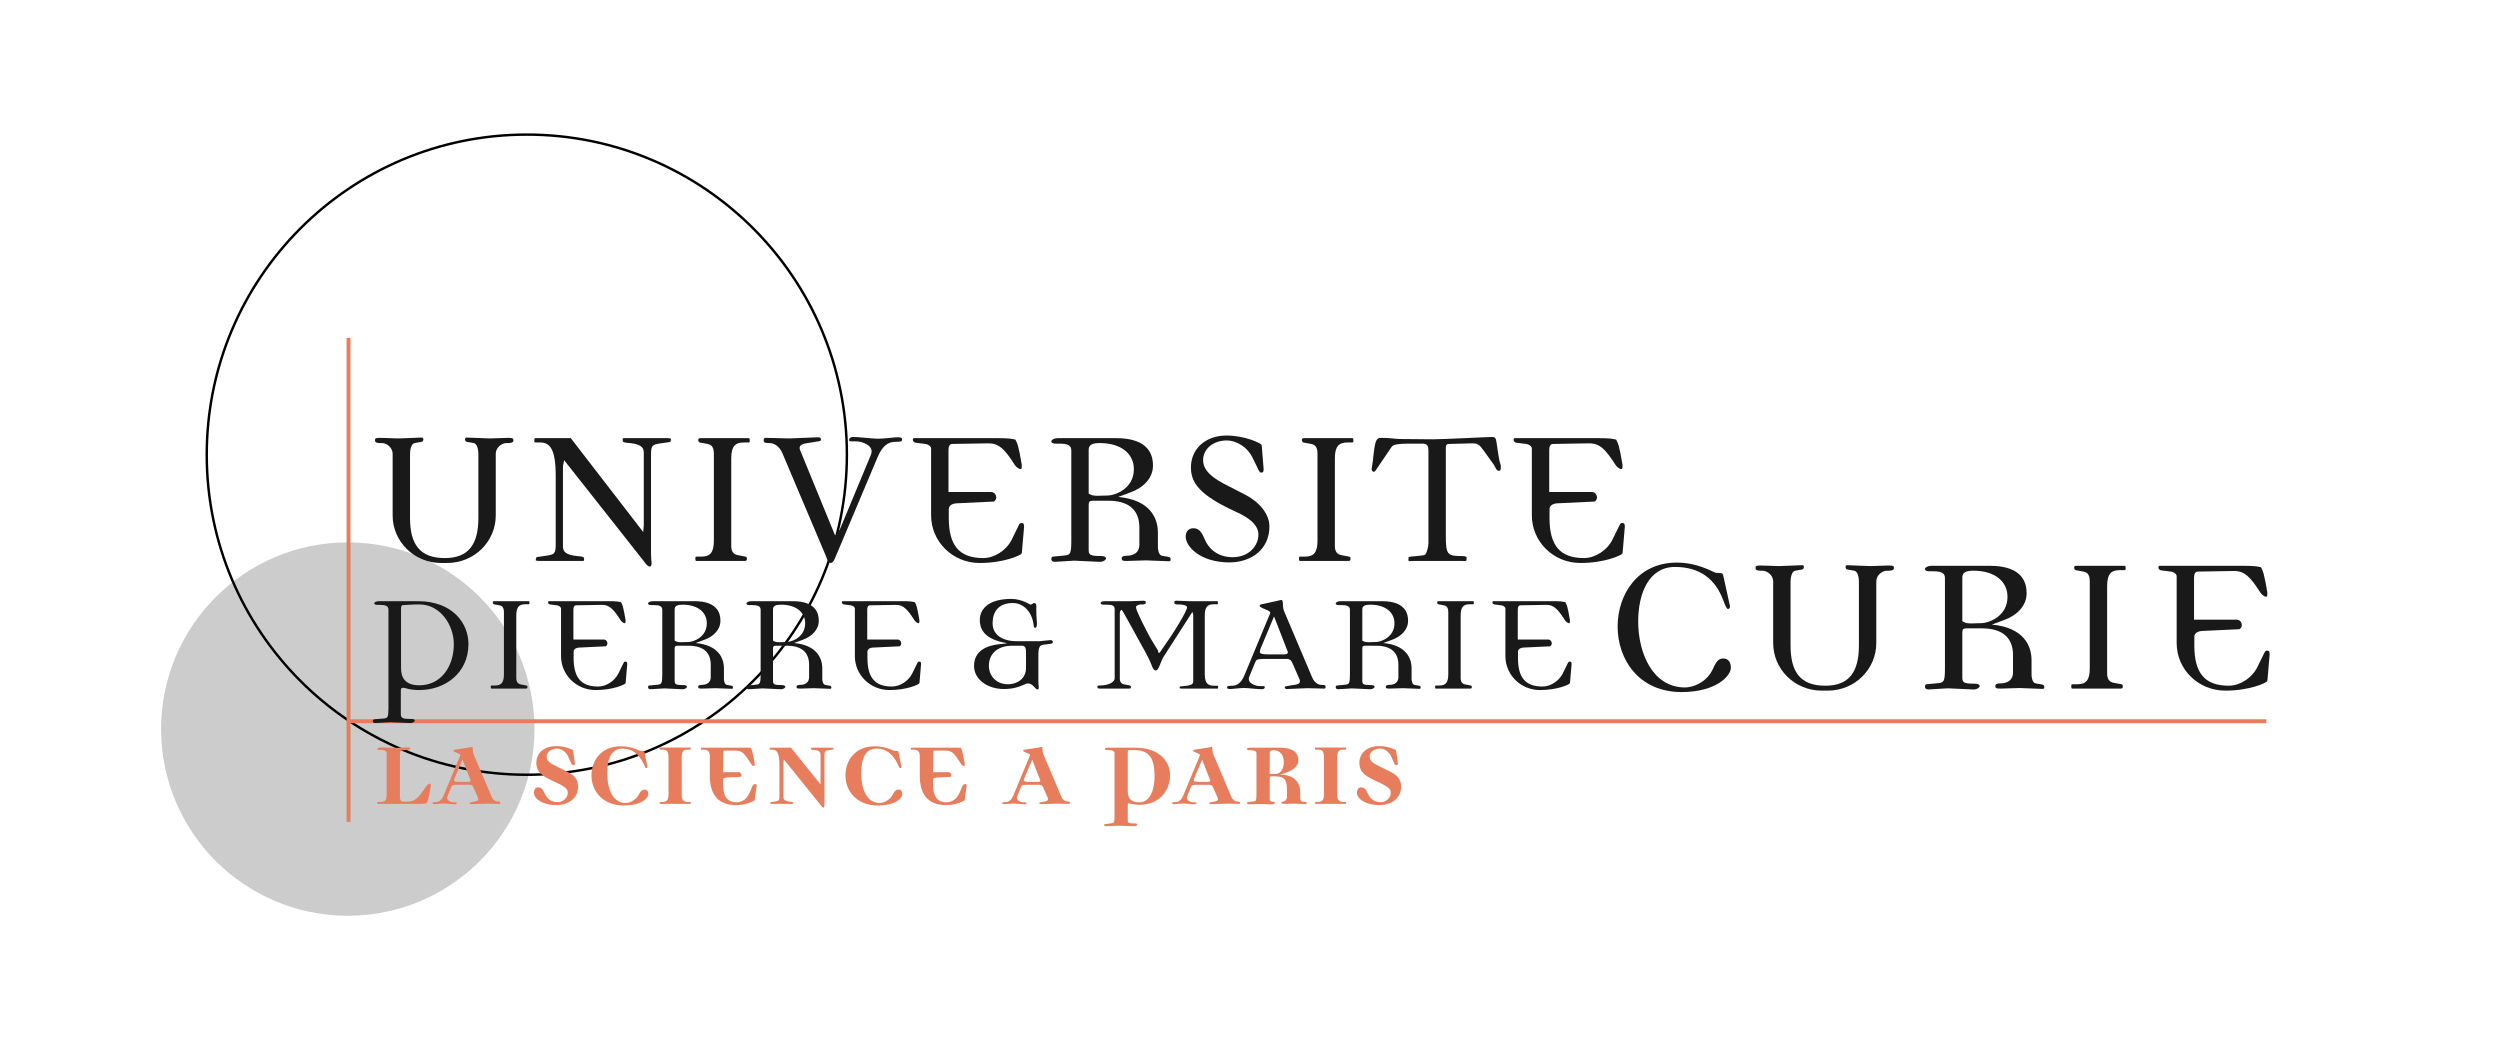 <?xml version="1.0" encoding="UTF-8"?>
<!-- Generated by Pixelmator Pro 3.6.17 -->
<svg width="534" height="225" viewBox="0 0 1982 894" xmlns="http://www.w3.org/2000/svg">
    <g id="Associer-copie">
        <path id="Trac" fill="#cccccc" stroke="none" d="M 383.72 618.762 C 383.72 706.271 312.785 777.201 225.279 777.201 C 137.773 777.201 66.838 706.271 66.838 618.762 C 66.838 531.259 137.773 460.324 225.279 460.324 C 312.785 460.324 383.72 531.259 383.72 618.762 Z"/>
        <path id="path1" fill="none" stroke="#000000" stroke-width="2.083" d="M 648.875 385.881 C 648.875 535.909 527.255 657.532 377.228 657.532 C 227.2 657.532 105.579 535.909 105.579 385.881 C 105.579 235.854 227.2 114.231 377.228 114.231 C 527.255 114.231 648.875 235.854 648.875 385.881 Z"/>
        <path id="path2" fill="none" stroke="#e77d5c" stroke-width="3.333" d="M 225.922 286.751 L 225.922 697.514"/>
        <path id="path3" fill="none" stroke="#e77d5c" stroke-width="3.333" d="M 226.866 612.13 L 1853.618 612.114"/>
        <path id="path4" fill="#1a1919" stroke="none" d="M 254.261 376.032 L 252.54 376.032 C 249.836 376.032 248.361 375.295 248.361 373.82 C 248.361 372.099 248.853 371.607 252.786 371.607 L 268.519 372.099 L 287.694 371.363 C 288.925 371.363 289.415 371.607 289.415 372.838 C 289.415 374.066 288.925 374.803 287.694 375.049 L 282.04 376.032 C 279.09 376.524 278.107 381.932 278.107 385.128 L 278.107 439.457 C 278.107 462.075 286.465 473.629 307.607 473.629 C 327.765 473.629 336.123 462.075 336.123 439.457 L 336.123 385.128 C 336.123 381.932 335.14 376.524 332.19 376.032 L 326.537 375.049 C 325.308 374.803 324.815 374.066 324.815 372.838 C 324.815 371.607 325.308 371.363 326.537 371.363 L 345.712 372.099 L 361.445 371.607 C 365.378 371.607 365.87 372.099 365.87 373.82 C 365.87 375.295 364.395 376.032 361.691 376.032 L 359.97 376.032 C 355.791 376.032 350.873 379.966 350.873 385.128 L 350.873 437.49 C 350.873 459.369 332.927 477.808 309.573 477.808 L 304.657 477.808 C 281.303 477.808 263.357 459.369 263.357 437.49 L 263.357 385.128 C 263.357 379.966 258.44 376.032 254.261 376.032 Z"/>
        <path id="path5" fill="#1a1919" stroke="none" d="M 499.11 374.803 C 499.11 375.049 498.371 375.295 497.634 375.295 L 489.277 376.524 C 484.113 377.507 482.638 377.999 482.638 385.62 L 482.638 468.219 C 482.638 474.612 483.13 476.823 483.13 478.056 C 483.13 482.479 480.18 480.758 478.705 479.037 L 408.889 390.536 L 407.905 395.699 L 407.905 463.794 C 407.905 469.941 413.314 471.416 422.165 472.154 C 425.115 472.4 425.851 472.891 425.851 474.612 C 425.851 475.841 425.605 476.087 424.622 476.087 L 388.485 476.087 C 385.779 476.087 384.55 475.841 384.797 475.104 L 385.289 473.137 C 385.289 472.891 386.025 472.644 386.764 472.644 L 395.122 471.416 C 400.283 470.433 401.758 469.941 401.758 462.319 L 401.758 403.811 C 401.758 381.195 396.843 375.541 388.729 375.541 L 384.55 375.541 C 383.814 375.541 383.568 375.049 383.568 373.82 C 383.568 372.838 383.814 371.853 384.06 371.853 L 414.543 371.853 L 476.002 451.504 L 476.492 446.094 L 476.492 384.145 C 476.492 377.999 471.084 376.524 462.234 375.788 C 459.284 375.541 458.547 375.049 458.547 373.328 C 458.547 372.099 458.794 371.853 459.776 371.853 L 495.913 371.853 C 498.617 371.853 499.846 372.099 499.602 372.838 L 499.11 374.803 Z"/>
        <path id="path6" fill="#1a1919" stroke="none" d="M 565.481 375.541 L 561.302 375.541 C 553.927 375.541 550.731 378.982 550.731 389.061 L 550.731 463.304 C 550.731 467.975 552.452 470.433 556.385 471.169 L 562.777 472.4 C 564.252 472.644 564.006 473.873 564.006 474.366 C 564.006 475.594 563.516 476.087 562.041 476.087 L 520.986 476.087 C 520.494 476.087 520.248 475.104 520.248 474.119 C 520.248 472.891 520.494 472.4 521.23 472.4 L 525.412 472.4 C 532.787 472.4 535.981 468.958 535.981 458.879 L 535.981 385.374 C 535.981 379.966 534.506 377.507 530.573 376.77 L 523.936 375.541 C 523.198 375.295 522.705 374.066 522.705 373.574 C 522.705 372.345 523.198 371.853 524.673 371.853 L 565.727 371.853 C 566.22 371.853 566.466 372.838 566.466 373.82 C 566.466 375.049 566.22 375.541 565.481 375.541 Z"/>
        <path id="path7" fill="#1a1919" stroke="none" d="M 688.888 375.049 C 684.463 375.295 679.301 377.753 675.12 387.586 L 638.737 473.873 C 638.247 474.858 637.263 477.808 634.805 477.808 C 632.838 477.808 632.347 475.104 630.872 471.416 L 594.243 384.882 C 591.783 378.982 587.358 376.032 583.179 376.032 C 579 376.032 578.264 375.541 578.264 373.574 C 578.264 372.099 578.754 371.607 580.229 371.607 L 600.143 372.099 L 624.233 371.116 C 626.201 371.116 626.938 371.853 626.938 373.082 C 626.938 374.313 626.201 374.313 623.251 374.803 L 614.155 376.278 C 608.993 377.016 608.008 379.474 609.237 382.178 L 638.984 454.7 L 642.916 449.29 L 669.22 386.111 C 672.663 377.999 661.601 374.557 656.438 374.557 L 652.259 374.557 C 651.276 374.557 650.784 374.313 650.784 373.328 C 650.784 371.853 651.766 371.116 653.734 370.87 C 656.438 370.624 671.188 372.345 675.12 372.345 C 680.53 372.345 689.134 371.116 691.592 371.116 C 694.05 371.116 695.771 371.363 695.771 372.838 C 695.771 375.295 693.313 374.803 688.888 375.049 Z"/>
        <path id="path8" fill="#1a1919" stroke="none" d="M 797.545 467.236 C 797.545 468.711 797.299 469.694 797.052 469.941 C 796.316 471.169 782.548 477.808 761.654 477.808 C 738.3 477.808 720.354 459.369 720.354 437.49 L 720.354 380.703 C 720.354 379.228 718.633 377.263 715.436 376.77 L 707.571 375.788 C 705.357 375.541 704.865 374.066 704.865 373.328 C 704.865 372.591 705.111 371.853 705.85 371.853 L 776.648 371.853 C 786.483 371.853 788.449 372.345 791.891 373.082 C 794.102 377.016 794.349 379.474 795.578 384.882 L 797.052 392.996 C 797.299 393.732 797.299 394.471 797.299 395.453 C 797.299 397.421 797.052 398.157 796.316 398.157 C 795.087 398.157 792.874 396.682 791.645 394.961 L 787.712 389.061 C 780.337 378.491 775.666 376.032 768.045 376.278 L 738.544 376.77 C 735.594 376.77 735.104 379.474 735.104 382.424 L 735.104 417.579 L 771.241 417.579 C 774.437 417.579 775.666 420.529 775.666 422.25 C 775.666 423.232 774.683 425.69 773.208 425.69 L 741.987 427.165 C 737.808 427.411 735.35 429.379 735.35 432.082 L 735.35 439.457 C 735.35 462.075 743.462 473.629 764.604 473.629 C 774.191 473.629 784.27 466.991 788.695 458.14 L 794.349 446.586 C 795.578 444.129 795.824 443.883 797.052 443.883 C 798.774 443.883 799.266 444.621 799.266 447.079 L 797.545 467.236 Z"/>
        <path id="path9" fill="#1a1919" stroke="none" d="M 892.434 398.157 C 892.434 414.874 876.455 420.282 870.801 420.529 L 861.213 420.775 C 857.28 420.775 855.312 419.79 854.084 418.807 L 854.084 381.686 C 854.084 377.507 857.28 376.032 863.426 376.032 C 882.601 376.032 892.434 385.866 892.434 398.157 Z M 923.654 474.858 C 923.654 473.629 923.161 472.891 921.932 472.644 L 916.28 471.661 C 913.33 471.169 912.838 465.761 912.838 464.533 L 912.838 451.994 C 912.838 439.457 905.953 424.215 879.159 421.757 L 889.73 417.824 C 900.546 413.89 908.659 405.778 908.659 395.207 C 908.659 387.095 905.953 371.853 877.438 371.853 L 828.272 371.853 C 824.337 371.853 822.372 373.574 822.372 374.557 C 822.372 375.788 823.601 376.524 826.058 376.524 L 829.008 376.524 C 835.891 376.524 839.334 377.753 839.334 382.178 L 839.334 459.125 C 839.334 469.941 838.351 470.923 833.926 471.416 L 823.847 472.4 C 822.862 472.4 822.372 473.383 822.372 474.366 C 822.372 475.841 823.355 476.823 825.322 476.823 L 841.791 475.841 L 862.934 476.823 C 866.867 477.069 868.834 474.858 868.834 473.873 C 868.834 472.891 867.359 471.908 864.901 471.908 C 855.066 471.908 854.084 470.923 854.084 466.5 L 854.084 428.64 C 854.084 425.69 854.82 424.954 858.016 424.954 L 870.555 424.954 C 889.975 424.954 897.103 434.54 897.103 447.569 L 897.103 462.565 C 897.103 467.729 893.661 471.661 886.288 471.661 C 883.584 471.661 882.109 472.4 882.109 473.873 C 882.109 475.594 882.601 476.087 886.534 476.087 L 902.759 475.594 L 921.932 476.333 C 923.161 476.333 923.654 476.087 923.654 474.858 Z"/>
        <path id="path10" fill="#1a1919" stroke="none" d="M 973.312 477.316 C 949.468 477.316 936.438 464.286 936.438 455.436 C 936.438 451.011 938.896 448.308 943.075 448.308 C 948.239 448.308 950.452 452.733 952.662 457.894 C 955.612 465.025 962.989 472.891 976.262 472.891 C 990.275 472.891 998.141 463.058 998.141 453.715 C 998.141 445.112 989.291 438.965 979.46 434.54 C 948.731 420.529 940.862 410.203 940.862 396.682 C 940.862 380.457 953.89 369.641 970.854 369.641 C 987.325 369.641 999.862 376.278 1000.599 377.263 C 1000.847 377.507 1001.091 378.491 1001.091 379.72 L 1002.568 398.157 C 1002.568 400.371 1002.076 401.107 1000.599 401.107 C 999.618 401.107 999.37 400.861 998.141 398.649 L 992.982 388.078 C 989.047 379.966 979.948 373.82 971.347 373.82 C 959.546 373.82 951.189 381.195 951.189 390.536 C 951.189 396.192 954.139 402.828 968.641 410.449 L 986.833 419.79 C 999.126 426.182 1007.483 436.261 1007.483 446.833 C 1007.483 465.761 992.733 477.316 973.312 477.316 Z"/>
        <path id="path11" fill="#1a1919" stroke="none" d="M 1077.788 375.541 L 1073.609 375.541 C 1066.236 375.541 1063.037 378.982 1063.037 389.061 L 1063.037 463.304 C 1063.037 467.975 1064.759 470.433 1068.693 471.169 L 1075.086 472.4 C 1076.559 472.644 1076.315 473.873 1076.315 474.366 C 1076.315 475.594 1075.823 476.087 1074.35 476.087 L 1033.293 476.087 C 1032.801 476.087 1032.557 475.104 1032.557 474.119 C 1032.557 472.891 1032.801 472.4 1033.537 472.4 L 1037.72 472.4 C 1045.093 472.4 1048.287 468.958 1048.287 458.879 L 1048.287 385.374 C 1048.287 379.966 1046.815 377.507 1042.88 376.77 L 1036.243 375.541 C 1035.507 375.295 1035.014 374.066 1035.014 373.574 C 1035.014 372.345 1035.507 371.853 1036.98 371.853 L 1078.036 371.853 C 1078.528 371.853 1078.772 372.838 1078.772 373.82 C 1078.772 375.049 1078.528 375.541 1077.788 375.541 Z"/>
        <path id="path12" fill="#1a1919" stroke="none" d="M 1202.177 399.632 C 1201.441 399.632 1200.456 398.896 1199.968 398.157 L 1197.999 394.471 L 1189.148 382.178 C 1185.462 377.016 1183.989 376.278 1179.318 376.278 L 1160.14 376.77 C 1158.175 376.77 1157.19 377.507 1157.19 379.72 L 1157.19 454.7 C 1157.19 470.679 1158.667 471.908 1170.22 471.908 C 1173.91 471.908 1174.891 472.4 1174.891 473.383 L 1174.647 475.594 C 1174.647 476.333 1172.677 476.087 1170.96 476.087 L 1129.411 476.087 C 1127.446 476.087 1125.481 476.579 1125.481 475.594 L 1125.481 473.629 C 1125.481 472.644 1126.461 472.4 1129.904 472.154 C 1134.575 471.661 1138.998 471.416 1139.738 470.679 C 1140.968 469.204 1142.44 464.286 1142.44 460.844 L 1142.44 383.161 C 1142.44 377.753 1141.211 376.524 1137.032 376.524 L 1125.233 376.524 C 1117.119 376.524 1112.452 377.263 1111.219 379.228 L 1097.209 399.878 C 1096.717 400.371 1096.469 400.371 1095.98 400.371 C 1094.995 400.371 1094.259 399.386 1094.259 398.157 C 1094.259 396.436 1094.995 394.716 1095.98 384.882 C 1097.209 373.82 1098.438 371.607 1102.125 371.607 C 1110.975 371.607 1113.925 372.591 1118.596 372.591 L 1145.882 372.838 C 1155.718 372.838 1192.098 370.87 1196.277 370.87 C 1198.983 370.87 1199.72 371.853 1200.212 375.295 L 1201.441 383.653 C 1202.177 388.324 1202.67 391.521 1203.406 393.486 C 1203.899 394.716 1203.899 395.699 1203.899 396.682 C 1203.899 398.649 1203.406 399.632 1202.177 399.632 Z"/>
        <path id="path13" fill="#1a1919" stroke="none" d="M 1307.394 467.236 C 1307.394 468.711 1307.15 469.694 1306.905 469.941 C 1306.165 471.169 1292.4 477.808 1271.505 477.808 C 1248.149 477.808 1230.205 459.369 1230.205 437.49 L 1230.205 380.703 C 1230.205 379.228 1228.484 377.263 1225.285 376.77 L 1217.42 375.788 C 1215.206 375.541 1214.718 374.066 1214.718 373.328 C 1214.718 372.591 1214.962 371.853 1215.699 371.853 L 1286.5 371.853 C 1296.334 371.853 1298.3 372.345 1301.742 373.082 C 1303.955 377.016 1304.2 379.474 1305.429 384.882 L 1306.905 392.996 C 1307.15 393.732 1307.15 394.471 1307.15 395.453 C 1307.15 397.421 1306.905 398.157 1306.165 398.157 C 1304.936 398.157 1302.723 396.682 1301.494 394.961 L 1297.563 389.061 C 1290.186 378.491 1285.515 376.032 1277.894 376.278 L 1248.397 376.77 C 1245.447 376.77 1244.955 379.474 1244.955 382.424 L 1244.955 417.579 L 1281.092 417.579 C 1284.286 417.579 1285.515 420.529 1285.515 422.25 C 1285.515 423.232 1284.534 425.69 1283.057 425.69 L 1251.836 427.165 C 1247.657 427.411 1245.199 429.379 1245.199 432.082 L 1245.199 439.457 C 1245.199 462.075 1253.312 473.629 1274.455 473.629 C 1284.042 473.629 1294.121 466.991 1298.544 458.14 L 1304.2 446.586 C 1305.429 444.129 1305.677 443.883 1306.905 443.883 C 1308.623 443.883 1309.115 444.621 1309.115 447.079 L 1307.394 467.236 Z"/>
        <path id="path14" fill="#1a1919" stroke="none" d="M 315.278 546.619 C 315.278 565.869 304.253 581.621 286.052 581.621 C 274.677 581.621 270.478 575.846 270.478 567.094 L 270.478 515.996 C 270.478 514.771 271.177 513.546 271.878 513.546 L 282.028 513.021 C 283.427 513.021 285.002 513.021 286.402 513.021 C 303.728 513.021 315.278 530.522 315.278 546.619 Z M 327.703 546.619 C 327.703 528.772 314.053 510.218 284.827 510.218 L 251.927 510.218 C 249.128 510.218 247.728 511.267 247.728 511.971 C 247.728 512.846 248.603 513.371 250.352 513.371 L 252.452 513.371 C 257.353 513.371 259.803 514.246 259.803 517.395 L 259.803 601.046 C 259.803 608.744 259.103 609.444 255.953 609.794 L 247.553 610.494 C 246.853 610.844 246.503 611.194 246.503 611.894 C 246.503 612.944 247.203 613.644 248.603 613.644 L 261.552 612.944 L 278.003 613.644 C 280.803 613.818 282.203 612.244 282.203 611.544 C 282.203 610.844 281.153 610.144 279.403 610.144 L 277.304 610.144 C 272.403 610.144 270.303 609.444 270.303 606.295 L 270.303 585.82 C 270.303 584.42 270.828 583.72 272.403 583.72 C 274.327 583.72 277.129 585.645 286.052 585.645 C 307.927 585.645 327.703 571.119 327.703 546.619 Z"/>
        <path id="path15" fill="#1a1919" stroke="none" d="M 378.801 512.846 L 375.827 512.846 C 370.575 512.846 368.301 515.296 368.301 522.469 L 368.301 575.322 C 368.301 578.646 369.526 580.396 372.327 580.921 L 376.876 581.796 C 377.926 581.971 377.751 582.845 377.751 583.195 C 377.751 584.07 377.401 584.42 376.351 584.42 L 347.126 584.42 C 346.776 584.42 346.601 583.72 346.601 583.02 C 346.601 582.146 346.776 581.796 347.301 581.796 L 350.277 581.796 C 355.526 581.796 357.801 579.346 357.801 572.168 L 357.801 519.845 C 357.801 515.996 356.751 514.246 353.952 513.721 L 349.227 512.846 C 348.703 512.671 348.352 511.796 348.352 511.446 C 348.352 510.567 348.703 510.218 349.753 510.218 L 378.976 510.218 C 379.326 510.218 379.501 510.917 379.501 511.621 C 379.501 512.496 379.326 512.846 378.801 512.846 Z"/>
        <path id="path16" fill="#1a1919" stroke="none" d="M 461.225 578.121 C 461.225 579.171 461.05 579.871 460.875 580.046 C 460.35 580.921 450.55 585.645 435.675 585.645 C 419.05 585.645 406.275 572.518 406.275 556.946 L 406.275 516.521 C 406.275 515.471 405.05 514.071 402.775 513.721 L 397.175 513.021 C 395.6 512.846 395.25 511.796 395.25 511.267 C 395.25 510.746 395.425 510.218 395.95 510.218 L 446.35 510.218 C 453.349 510.218 454.749 510.567 457.2 511.096 C 458.775 513.896 458.95 515.646 459.825 519.495 L 460.875 525.269 C 461.05 525.794 461.05 526.319 461.05 527.019 C 461.05 528.422 460.875 528.947 460.35 528.947 C 459.475 528.947 457.9 527.894 457.026 526.669 L 454.224 522.469 C 448.975 514.946 445.651 513.196 440.225 513.371 L 419.225 513.721 C 417.125 513.721 416.775 515.646 416.775 517.745 L 416.775 542.77 L 442.499 542.77 C 444.776 542.77 445.651 544.869 445.651 546.094 C 445.651 546.794 444.951 548.544 443.899 548.544 L 421.674 549.594 C 418.7 549.769 416.95 551.172 416.95 553.097 L 416.95 558.346 C 416.95 574.447 422.726 582.67 437.775 582.67 C 444.601 582.67 451.775 577.946 454.924 571.644 L 458.95 563.42 C 459.825 561.67 460 561.495 460.875 561.495 C 462.1 561.495 462.45 562.02 462.45 563.77 L 461.225 578.121 Z"/>
        <path id="path17" fill="#1a1919" stroke="none" d="M 529.997 528.947 C 529.997 540.845 518.622 544.694 514.598 544.869 L 507.773 545.044 C 504.973 545.044 503.573 544.344 502.698 543.644 L 502.698 517.22 C 502.698 514.246 504.973 513.196 509.347 513.196 C 522.999 513.196 529.997 520.195 529.997 528.947 Z M 552.222 583.545 C 552.222 582.67 551.872 582.146 550.997 581.971 L 546.973 581.271 C 544.874 580.921 544.524 577.071 544.524 576.196 L 544.524 567.269 C 544.524 558.346 539.622 547.494 520.547 545.744 L 528.073 542.945 C 535.773 540.145 541.547 534.371 541.547 526.844 C 541.547 521.07 539.622 510.218 519.322 510.218 L 484.323 510.218 C 481.523 510.218 480.123 511.446 480.123 512.146 C 480.123 513.021 480.998 513.546 482.748 513.546 L 484.848 513.546 C 489.749 513.546 492.198 514.421 492.198 517.57 L 492.198 572.343 C 492.198 580.046 491.498 580.746 488.349 581.096 L 481.173 581.796 C 480.473 581.796 480.123 582.495 480.123 583.195 C 480.123 584.245 480.823 584.945 482.223 584.945 L 493.948 584.245 L 508.997 584.945 C 511.799 585.12 513.198 583.545 513.198 582.845 C 513.198 582.146 512.148 581.446 510.399 581.446 C 503.398 581.446 502.698 580.746 502.698 577.596 L 502.698 550.643 C 502.698 548.544 503.223 548.019 505.498 548.019 L 514.423 548.019 C 528.247 548.019 533.324 554.846 533.324 564.12 L 533.324 574.797 C 533.324 578.471 530.872 581.271 525.623 581.271 C 523.698 581.271 522.649 581.796 522.649 582.845 C 522.649 584.07 522.999 584.42 525.798 584.42 L 537.348 584.07 L 550.997 584.595 C 551.872 584.595 552.222 584.42 552.222 583.545 Z"/>
        <path id="path18" fill="#1a1919" stroke="none" d="M 613.473 528.947 C 613.473 540.845 602.098 544.694 598.074 544.869 L 591.248 545.044 C 588.449 545.044 587.049 544.344 586.174 543.644 L 586.174 517.22 C 586.174 514.246 588.449 513.196 592.823 513.196 C 606.472 513.196 613.473 520.195 613.473 528.947 Z M 635.698 583.545 C 635.698 582.67 635.348 582.146 634.473 581.971 L 630.447 581.271 C 628.347 580.921 627.997 577.071 627.997 576.196 L 627.997 567.269 C 627.997 558.346 623.098 547.494 604.023 545.744 L 611.548 542.945 C 619.247 540.145 625.023 534.371 625.023 526.844 C 625.023 521.07 623.098 510.218 602.798 510.218 L 567.798 510.218 C 564.999 510.218 563.597 511.446 563.597 512.146 C 563.597 513.021 564.474 513.546 566.224 513.546 L 568.323 513.546 C 573.222 513.546 575.674 514.421 575.674 517.57 L 575.674 572.343 C 575.674 580.046 574.972 580.746 571.823 581.096 L 564.649 581.796 C 563.949 581.796 563.597 582.495 563.597 583.195 C 563.597 584.245 564.299 584.945 565.699 584.945 L 577.424 584.245 L 592.473 584.945 C 595.273 585.12 596.672 583.545 596.672 582.845 C 596.672 582.146 595.622 581.446 593.872 581.446 C 586.874 581.446 586.174 580.746 586.174 577.596 L 586.174 550.643 C 586.174 548.544 586.699 548.019 588.973 548.019 L 597.899 548.019 C 611.723 548.019 616.797 554.846 616.797 564.12 L 616.797 574.797 C 616.797 578.471 614.348 581.271 609.099 581.271 C 607.172 581.271 606.122 581.796 606.122 582.845 C 606.122 584.07 606.472 584.42 609.274 584.42 L 620.824 584.07 L 634.473 584.595 C 635.348 584.595 635.698 584.42 635.698 583.545 Z"/>
        <path id="path19" fill="#1a1919" stroke="none" d="M 710.598 578.121 C 710.598 579.171 710.423 579.871 710.248 580.046 C 709.723 580.921 699.923 585.645 685.047 585.645 C 668.423 585.645 655.648 572.518 655.648 556.946 L 655.648 516.521 C 655.648 515.471 654.423 514.071 652.149 513.721 L 646.548 513.021 C 644.973 512.846 644.623 511.796 644.623 511.267 C 644.623 510.746 644.798 510.218 645.323 510.218 L 695.722 510.218 C 702.723 510.218 704.122 510.567 706.572 511.096 C 708.149 513.896 708.324 515.646 709.198 519.495 L 710.248 525.269 C 710.423 525.794 710.423 526.319 710.423 527.019 C 710.423 528.422 710.248 528.947 709.723 528.947 C 708.849 528.947 707.272 527.894 706.397 526.669 L 703.598 522.469 C 698.348 514.946 695.022 513.196 689.598 513.371 L 668.598 513.721 C 666.498 513.721 666.148 515.646 666.148 517.745 L 666.148 542.77 L 691.872 542.77 C 694.147 542.77 695.022 544.869 695.022 546.094 C 695.022 546.794 694.322 548.544 693.272 548.544 L 671.047 549.594 C 668.073 549.769 666.323 551.172 666.323 553.097 L 666.323 558.346 C 666.323 574.447 672.097 582.67 687.148 582.67 C 693.972 582.67 701.148 577.946 704.297 571.644 L 708.324 563.42 C 709.198 561.67 709.373 561.495 710.248 561.495 C 711.473 561.495 711.823 562.02 711.823 563.77 L 710.598 578.121 Z"/>
        <path id="path20" fill="#1a1919" stroke="none" d="M 800.894 566.919 C 800.894 576.021 793.368 580.746 785.667 580.746 C 775.167 580.746 769.393 573.043 769.393 565.169 C 769.393 553.097 779.019 548.019 788.819 548.019 L 797.567 548.019 C 800.544 548.019 800.894 550.997 800.894 553.097 L 800.894 566.919 Z M 823.643 544.869 C 823.643 543.819 822.944 543.119 821.369 543.294 L 812.443 544.169 L 791.968 544.169 C 784.617 544.169 772.543 541.02 772.543 528.947 C 772.543 520.195 776.744 511.796 789.694 511.796 C 799.144 511.796 806.318 519.845 807.368 530.697 C 807.542 532.096 807.718 532.796 808.592 532.796 C 809.819 532.796 810.169 531.572 810.169 528.772 C 810.169 527.194 809.644 524.394 809.644 517.92 L 809.644 514.071 C 809.644 512.496 808.942 511.796 807.718 511.796 C 807.193 511.796 805.443 513.196 804.918 513.196 C 804.218 513.196 797.567 508.297 788.294 508.297 C 770.093 508.297 761.693 516.171 761.693 526.144 C 761.693 534.896 766.594 542.77 784.267 545.744 L 784.267 546.094 L 777.619 546.794 C 768.868 547.844 756.794 551.522 756.794 565.169 C 756.794 576.721 768.344 584.77 781.993 584.77 C 784.617 584.77 790.568 584.77 797.917 581.621 C 801.069 580.221 801.419 580.046 802.643 580.046 C 804.218 580.046 805.793 580.746 807.368 582.495 C 809.467 584.77 809.819 585.12 810.694 585.12 C 811.394 585.12 811.744 584.595 811.744 583.545 C 811.744 582.146 811.394 581.796 811.394 577.596 L 811.394 555.896 C 811.394 549.244 812.618 547.494 815.768 547.144 L 821.369 546.444 C 822.594 546.269 823.643 546.269 823.643 544.869 Z"/>
        <path id="path21" fill="#1a1919" stroke="none" d="M 963.465 584.42 L 933.016 584.42 C 931.613 584.42 931.263 584.07 931.263 583.72 C 931.263 582.845 931.438 582.67 932.312 582.495 C 938.265 581.971 942.815 581.796 942.815 578.471 L 942.815 521.769 L 942.115 519.32 L 917.615 557.471 C 915.341 560.97 913.591 569.019 911.141 569.019 C 909.562 569.019 908.513 567.269 907.813 565.344 C 904.839 557.296 899.59 548.894 895.915 542.07 L 889.964 531.222 C 883.14 518.795 882.441 517.57 881.914 517.57 C 881.214 517.57 880.514 519.32 880.514 520.72 L 880.514 576.021 C 880.514 578.646 881.739 580.396 884.54 580.921 L 888.39 581.621 C 890.139 581.971 889.964 582.845 889.964 583.195 C 889.964 584.07 889.614 584.42 888.565 584.42 L 863.54 584.42 C 861.79 584.42 861.44 583.72 861.44 583.02 C 861.44 582.146 862.14 581.796 863.015 581.796 C 871.94 581.796 876.14 578.471 876.14 575.671 L 876.14 517.045 C 876.14 513.896 874.04 513.196 869.139 513.196 L 867.04 513.196 C 865.29 513.196 864.24 512.671 864.24 511.971 C 864.24 510.746 865.64 510.218 868.439 510.218 L 890.139 510.218 L 899.415 509.868 C 902.214 509.697 902.564 510.218 902.564 511.446 C 902.564 512.496 901.514 513.021 899.59 513.021 L 898.365 513.021 C 896.965 513.021 895.565 513.546 894.34 514.596 L 894.34 515.996 C 894.34 518.095 903.964 537.696 908.688 545.219 L 912.716 551.697 C 913.416 552.922 913.066 555.721 914.816 553.272 L 923.914 539.97 C 925.314 538.046 937.565 518.795 937.565 515.471 C 937.565 513.721 933.891 513.021 930.913 513.021 L 929.688 513.021 C 927.763 513.021 926.714 512.496 926.714 511.446 C 926.714 510.218 927.063 509.697 929.863 509.868 L 939.14 510.218 L 963.29 510.218 C 963.64 510.218 963.815 510.917 963.815 511.621 C 963.815 512.496 963.64 512.846 963.115 512.846 L 960.14 512.846 C 954.891 512.846 952.613 515.296 952.613 522.469 L 952.613 572.168 C 952.613 579.521 955.066 581.971 960.315 581.971 L 963.115 581.971 C 963.815 581.971 963.99 582.495 963.99 583.195 C 963.99 583.895 963.815 584.42 963.465 584.42 Z"/>
        <path id="path22" fill="#1a1919" stroke="none" d="M 1000.562 549.069 L 1011.414 523.169 L 1022.962 552.922 C 1023.137 553.272 1023.137 553.622 1023.137 553.796 C 1023.137 554.846 1021.912 555.371 1019.637 555.371 L 1005.99 555.371 C 1001.437 555.371 999.337 554.671 999.337 553.447 C 999.337 551.872 1000.212 549.769 1000.562 549.069 Z M 1002.487 582.321 L 999.512 582.321 C 995.838 582.321 988.139 579.871 990.414 574.272 L 994.613 563.945 C 996.013 560.62 996.188 560.62 996.713 560.096 C 997.238 559.571 999.862 559.221 1002.312 559.221 L 1021.562 559.221 C 1025.412 559.221 1025.936 560.271 1027.861 564.645 L 1032.939 576.371 C 1033.989 578.821 1033.289 580.571 1029.615 581.096 L 1023.137 582.146 C 1021.037 582.495 1020.512 582.495 1020.512 583.37 C 1020.512 584.245 1021.037 584.77 1022.437 584.77 L 1039.588 584.07 L 1053.764 584.42 C 1054.814 584.42 1055.164 584.07 1055.164 583.02 C 1055.164 581.621 1054.639 581.271 1051.665 581.271 C 1048.686 581.271 1045.537 579.171 1043.787 574.972 L 1019.812 518.445 C 1019.113 516.87 1018.938 514.071 1018.938 513.021 C 1018.938 510.567 1018.588 509.168 1017.713 509.168 C 1016.838 509.168 1015.438 509.697 1014.563 509.868 L 1000.037 513.021 C 999.512 513.196 999.162 513.721 999.162 514.071 C 999.162 514.946 1000.562 515.646 1002.137 516.346 L 1006.165 518.095 C 1008.44 519.145 1008.265 520.02 1008.09 520.545 L 986.215 573.222 C 983.415 580.046 979.562 581.796 976.412 581.971 C 973.263 582.146 971.513 581.796 971.513 583.545 C 971.513 584.595 972.738 584.77 974.488 584.77 C 976.237 584.77 982.361 583.895 986.215 583.895 C 989.014 583.895 999.512 585.12 1001.437 584.945 C 1002.837 584.77 1003.537 584.245 1003.537 583.195 C 1003.537 582.495 1003.187 582.321 1002.487 582.321 Z"/>
        <path id="path23" fill="#1a1919" stroke="none" d="M 1113.611 528.947 C 1113.611 540.845 1102.235 544.694 1098.21 544.869 L 1091.386 545.044 C 1088.587 545.044 1087.187 544.344 1086.312 543.644 L 1086.312 517.22 C 1086.312 514.246 1088.587 513.196 1092.961 513.196 C 1106.613 513.196 1113.611 520.195 1113.611 528.947 Z M 1135.836 583.545 C 1135.836 582.67 1135.486 582.146 1134.612 581.971 L 1130.587 581.271 C 1128.488 580.921 1128.138 577.071 1128.138 576.196 L 1128.138 567.269 C 1128.138 558.346 1123.235 547.494 1104.163 545.744 L 1111.687 542.945 C 1119.385 540.145 1125.163 534.371 1125.163 526.844 C 1125.163 521.07 1123.235 510.218 1102.938 510.218 L 1067.937 510.218 C 1065.137 510.218 1063.737 511.446 1063.737 512.146 C 1063.737 513.021 1064.613 513.546 1066.362 513.546 L 1068.462 513.546 C 1073.361 513.546 1075.81 514.421 1075.81 517.57 L 1075.81 572.343 C 1075.81 580.046 1075.11 580.746 1071.961 581.096 L 1064.787 581.796 C 1064.088 581.796 1063.737 582.495 1063.737 583.195 C 1063.737 584.245 1064.438 584.945 1065.837 584.945 L 1077.56 584.245 L 1092.611 584.945 C 1095.411 585.12 1096.81 583.545 1096.81 582.845 C 1096.81 582.146 1095.76 581.446 1094.011 581.446 C 1087.012 581.446 1086.312 580.746 1086.312 577.596 L 1086.312 550.643 C 1086.312 548.544 1086.837 548.019 1089.112 548.019 L 1098.035 548.019 C 1111.862 548.019 1116.936 554.846 1116.936 564.12 L 1116.936 574.797 C 1116.936 578.471 1114.486 581.271 1109.237 581.271 C 1107.312 581.271 1106.263 581.796 1106.263 582.845 C 1106.263 584.07 1106.613 584.42 1109.412 584.42 L 1120.96 584.07 L 1134.612 584.595 C 1135.486 584.595 1135.836 584.42 1135.836 583.545 Z"/>
        <path id="path24" fill="#1a1919" stroke="none" d="M 1180.286 512.846 L 1177.312 512.846 C 1172.062 512.846 1169.788 515.296 1169.788 522.469 L 1169.788 575.322 C 1169.788 578.646 1171.013 580.396 1173.812 580.921 L 1178.362 581.796 C 1179.411 581.971 1179.236 582.845 1179.236 583.195 C 1179.236 584.07 1178.886 584.42 1177.837 584.42 L 1148.613 584.42 C 1148.263 584.42 1148.088 583.72 1148.088 583.02 C 1148.088 582.146 1148.263 581.796 1148.788 581.796 L 1151.762 581.796 C 1157.011 581.796 1159.286 579.346 1159.286 572.168 L 1159.286 519.845 C 1159.286 515.996 1158.236 514.246 1155.437 513.721 L 1150.713 512.846 C 1150.188 512.671 1149.838 511.796 1149.838 511.446 C 1149.838 510.567 1150.188 510.218 1151.237 510.218 L 1180.461 510.218 C 1180.811 510.218 1180.986 510.917 1180.986 511.621 C 1180.986 512.496 1180.811 512.846 1180.286 512.846 Z"/>
        <path id="path25" fill="#1a1919" stroke="none" d="M 1262.708 578.121 C 1262.708 579.171 1262.533 579.871 1262.358 580.046 C 1261.833 580.921 1252.035 585.645 1237.159 585.645 C 1220.537 585.645 1207.76 572.518 1207.76 556.946 L 1207.76 516.521 C 1207.76 515.471 1206.535 514.071 1204.261 513.721 L 1198.662 513.021 C 1197.087 512.846 1196.733 511.796 1196.733 511.267 C 1196.733 510.746 1196.912 510.218 1197.437 510.218 L 1247.836 510.218 C 1254.835 510.218 1256.234 510.567 1258.684 511.096 C 1260.258 513.896 1260.433 515.646 1261.308 519.495 L 1262.358 525.269 C 1262.533 525.794 1262.533 526.319 1262.533 527.019 C 1262.533 528.422 1262.358 528.947 1261.833 528.947 C 1260.958 528.947 1259.384 527.894 1258.509 526.669 L 1255.709 522.469 C 1250.46 514.946 1247.136 513.196 1241.712 513.371 L 1220.712 513.721 C 1218.608 513.721 1218.258 515.646 1218.258 517.745 L 1218.258 542.77 L 1243.987 542.77 C 1246.261 542.77 1247.136 544.869 1247.136 546.094 C 1247.136 546.794 1246.436 548.544 1245.386 548.544 L 1223.161 549.594 C 1220.187 549.769 1218.433 551.172 1218.433 553.097 L 1218.433 558.346 C 1218.433 574.447 1224.211 582.67 1239.258 582.67 C 1246.086 582.67 1253.26 577.946 1256.409 571.644 L 1260.433 563.42 C 1261.308 561.67 1261.483 561.495 1262.358 561.495 C 1263.583 561.495 1263.937 562.02 1263.937 563.77 L 1262.708 578.121 Z"/>
        <path id="path26" fill="#1a1919" stroke="none" d="M 1357.337 587.37 C 1320.707 587.37 1303.007 559.347 1303.007 531.812 C 1303.007 504.525 1319.971 477.482 1353.158 477.482 C 1360.043 477.482 1370.614 478.463 1384.872 485.596 C 1385.857 486.088 1387.085 486.332 1389.295 486.332 C 1392.493 486.332 1392.249 486.825 1393.229 491.004 L 1397.901 512.39 C 1398.149 513.131 1398.393 513.864 1398.393 514.604 C 1398.393 516.077 1397.657 516.817 1396.672 516.817 C 1395.688 516.817 1394.707 515.092 1392.737 509.689 C 1385.857 491.004 1372.335 481.173 1351.685 481.173 C 1329.558 481.173 1320.464 503.54 1320.464 527.385 C 1320.464 554.427 1332.756 583.191 1359.799 583.435 C 1369.137 583.435 1379.464 577.535 1383.887 567.704 C 1386.837 561.064 1388.807 558.854 1392.737 558.854 C 1396.916 558.854 1399.13 562.049 1399.13 566.72 C 1399.13 573.605 1386.593 587.37 1357.337 587.37 Z"/>
        <path id="path27" fill="#1a1919" stroke="none" d="M 1425.924 484.363 L 1424.203 484.363 C 1421.501 484.363 1420.024 483.631 1420.024 482.154 C 1420.024 480.432 1420.516 479.94 1424.451 479.94 L 1440.182 480.432 L 1459.359 479.696 C 1460.588 479.696 1461.08 479.94 1461.08 481.173 C 1461.08 482.402 1460.588 483.134 1459.359 483.382 L 1453.703 484.363 C 1450.753 484.859 1449.772 490.263 1449.772 493.461 L 1449.772 547.791 C 1449.772 570.406 1458.13 581.962 1479.269 581.962 C 1499.431 581.962 1507.789 570.406 1507.789 547.791 L 1507.789 493.461 C 1507.789 490.263 1506.804 484.859 1503.854 484.363 L 1498.198 483.382 C 1496.969 483.134 1496.481 482.402 1496.481 481.173 C 1496.481 479.94 1496.969 479.696 1498.198 479.696 L 1517.375 480.432 L 1533.11 479.94 C 1537.041 479.94 1537.533 480.432 1537.533 482.154 C 1537.533 483.631 1536.06 484.363 1533.354 484.363 L 1531.633 484.363 C 1527.454 484.363 1522.539 488.302 1522.539 493.461 L 1522.539 545.826 C 1522.539 567.704 1504.59 586.141 1481.238 586.141 L 1476.319 586.141 C 1452.967 586.141 1435.022 567.704 1435.022 545.826 L 1435.022 493.461 C 1435.022 488.302 1430.103 484.363 1425.924 484.363 Z"/>
        <path id="path28" fill="#1a1919" stroke="none" d="M 1633.9 506.49 C 1633.9 523.206 1617.92 528.618 1612.265 528.862 L 1602.678 529.106 C 1598.743 529.106 1596.778 528.125 1595.549 527.141 L 1595.549 490.019 C 1595.549 485.84 1598.743 484.363 1604.891 484.363 C 1624.065 484.363 1633.9 494.202 1633.9 506.49 Z M 1665.117 583.191 C 1665.117 581.962 1664.629 581.226 1663.4 580.978 L 1657.744 579.993 C 1654.794 579.505 1654.301 574.097 1654.301 572.864 L 1654.301 560.327 C 1654.301 547.791 1647.417 532.548 1620.622 530.091 L 1631.193 526.156 C 1642.009 522.221 1650.122 514.111 1650.122 503.54 C 1650.122 495.431 1647.417 480.188 1618.901 480.188 L 1569.735 480.188 C 1565.8 480.188 1563.835 481.905 1563.835 482.89 C 1563.835 484.119 1565.064 484.859 1567.522 484.859 L 1570.472 484.859 C 1577.357 484.859 1580.799 486.088 1580.799 490.511 L 1580.799 567.456 C 1580.799 578.276 1579.814 579.256 1575.391 579.749 L 1565.312 580.734 C 1564.328 580.734 1563.835 581.714 1563.835 582.699 C 1563.835 584.176 1564.82 585.156 1566.785 585.156 L 1583.257 584.176 L 1604.399 585.156 C 1608.33 585.405 1610.299 583.191 1610.299 582.206 C 1610.299 581.226 1608.822 580.241 1606.365 580.241 C 1596.53 580.241 1595.549 579.256 1595.549 574.834 L 1595.549 536.975 C 1595.549 534.025 1596.285 533.285 1599.479 533.285 L 1612.02 533.285 C 1631.438 533.285 1638.571 542.876 1638.571 555.904 L 1638.571 570.898 C 1638.571 576.062 1635.128 579.993 1627.751 579.993 C 1625.049 579.993 1623.572 580.734 1623.572 582.206 C 1623.572 583.928 1624.065 584.42 1627.999 584.42 L 1644.223 583.928 L 1663.4 584.664 C 1664.629 584.664 1665.117 584.42 1665.117 583.191 Z"/>
        <path id="path29" fill="#1a1919" stroke="none" d="M 1733.216 483.875 L 1729.037 483.875 C 1721.66 483.875 1718.466 487.317 1718.466 497.392 L 1718.466 571.635 C 1718.466 576.307 1720.187 578.764 1724.118 579.505 L 1730.51 580.734 C 1731.987 580.978 1731.739 582.206 1731.739 582.699 C 1731.739 583.928 1731.246 584.42 1729.773 584.42 L 1688.717 584.42 C 1688.229 584.42 1687.981 583.435 1687.981 582.455 C 1687.981 581.226 1688.229 580.734 1688.965 580.734 L 1693.144 580.734 C 1700.517 580.734 1703.715 577.291 1703.715 567.212 L 1703.715 493.706 C 1703.715 488.302 1702.238 485.84 1698.308 485.104 L 1691.667 483.875 C 1690.931 483.631 1690.438 482.402 1690.438 481.905 C 1690.438 480.676 1690.931 480.188 1692.408 480.188 L 1733.46 480.188 C 1733.952 480.188 1734.197 481.173 1734.197 482.154 C 1734.197 483.382 1733.952 483.875 1733.216 483.875 Z"/>
        <path id="path30" fill="#1a1919" stroke="none" d="M 1854.656 575.57 C 1854.656 577.047 1854.407 578.028 1854.163 578.276 C 1853.427 579.505 1839.657 586.141 1818.763 586.141 C 1795.407 586.141 1777.462 567.704 1777.462 545.826 L 1777.462 489.034 C 1777.462 487.561 1775.741 485.596 1772.547 485.104 L 1764.677 484.119 C 1762.468 483.875 1761.975 482.402 1761.975 481.661 C 1761.975 480.925 1762.22 480.188 1762.96 480.188 L 1833.757 480.188 C 1843.592 480.188 1845.557 480.676 1849 481.417 C 1851.213 485.348 1851.457 487.806 1852.686 493.217 L 1854.163 501.331 C 1854.407 502.063 1854.407 502.804 1854.407 503.789 C 1854.407 505.754 1854.163 506.49 1853.427 506.49 C 1852.198 506.49 1849.984 505.017 1848.755 503.292 L 1844.821 497.392 C 1837.448 486.825 1832.776 484.363 1825.155 484.611 L 1795.655 485.104 C 1792.705 485.104 1792.213 487.806 1792.213 490.759 L 1792.213 525.912 L 1828.349 525.912 C 1831.548 525.912 1832.776 528.862 1832.776 530.583 C 1832.776 531.568 1831.792 534.025 1830.319 534.025 L 1799.097 535.498 C 1794.918 535.746 1792.457 537.712 1792.457 540.418 L 1792.457 547.791 C 1792.457 570.406 1800.57 581.962 1821.713 581.962 C 1831.299 581.962 1841.378 575.326 1845.805 566.476 L 1851.457 554.92 C 1852.686 552.462 1852.934 552.218 1854.163 552.218 C 1855.884 552.218 1856.377 552.954 1856.377 555.412 L 1854.656 575.57 Z"/>
        <path id="path31" fill="#e77d5c" stroke="none" d="M 295.412 669.109 L 294.511 673.946 C 293.724 677.771 293.5 679.346 292.037 681.82 C 289.45 682.158 288.099 682.271 287.088 682.271 L 251.65 682.271 C 250.638 682.271 250.074 682.048 250.074 681.482 C 250.074 680.921 250.525 680.583 251.537 680.583 L 252.324 680.583 C 257.725 680.583 258.287 680.021 258.287 671.244 L 258.287 639.071 C 258.287 637.382 256.713 636.483 253.563 636.483 L 252.1 636.483 C 250.975 636.483 250.412 636.145 250.412 635.584 C 250.412 634.799 251.537 634.233 253.675 634.347 L 266.162 634.684 L 276.512 634.347 C 277.749 634.347 278.312 634.684 278.312 635.36 C 278.312 635.922 278.087 636.145 277.525 636.259 L 272.012 636.821 C 269.874 637.048 269.538 637.496 269.538 642.334 L 269.538 676.311 C 269.538 679.008 270.437 680.359 272.35 680.359 L 275.837 680.359 C 281.013 680.359 284.274 678.333 289.224 671.135 L 291.923 667.196 C 292.713 666.073 294.174 665.06 295.075 665.06 C 295.525 665.06 295.75 665.621 295.75 666.858 C 295.75 667.534 295.75 668.095 295.412 669.109 Z"/>
        <path id="path32" fill="#e77d5c" stroke="none" d="M 322.636 644.698 L 329.387 662.02 C 329.499 662.248 329.499 662.472 329.499 662.586 C 329.499 663.257 328.711 663.595 327.249 663.595 L 319.823 663.595 C 316.899 663.595 315.548 663.147 315.548 662.358 C 315.548 661.345 316.112 659.998 316.335 659.546 L 322.636 644.698 Z M 315.21 680.921 C 312.737 680.921 308.462 679.346 309.923 675.745 L 312.622 669.109 C 313.524 666.972 313.636 666.972 313.973 666.634 C 314.311 666.296 315.998 666.073 317.575 666.073 L 328.485 666.073 C 330.962 666.073 331.299 666.748 332.536 669.56 L 335.797 677.096 C 336.473 678.671 336.023 679.684 333.661 680.135 L 330.398 680.811 C 329.049 681.035 328.711 681.035 328.711 681.596 C 328.711 682.158 329.049 682.495 329.948 682.495 L 344.237 682.048 L 353.799 682.271 C 354.475 682.271 354.698 682.048 354.698 681.372 C 354.698 680.473 354.36 680.245 352.448 680.245 C 350.535 680.245 348.511 678.898 347.386 676.196 L 331.973 639.86 C 331.523 638.847 331.411 637.048 331.411 636.373 C 331.411 634.799 331.185 633.895 330.624 633.895 C 330.06 633.895 329.161 634.233 328.6 634.347 L 315.548 636.373 C 315.21 636.373 314.987 636.821 314.987 637.048 C 314.987 637.61 315.886 638.058 316.899 638.509 L 319.487 639.632 C 320.948 640.308 320.836 640.873 320.724 641.207 L 306.662 675.073 C 304.861 679.46 302.387 680.583 300.36 680.697 C 298.336 680.811 297.211 680.583 297.211 681.71 C 297.211 682.386 297.999 682.495 299.124 682.495 C 300.249 682.495 304.185 681.934 306.662 681.934 C 308.462 681.934 315.21 682.723 316.45 682.609 C 317.349 682.495 317.798 682.158 317.798 681.482 C 317.798 681.035 317.575 680.921 317.123 680.921 L 315.21 680.921 Z"/>
        <path id="path33" fill="#e77d5c" stroke="none" d="M 401.948 683.285 C 391.598 683.285 383.273 678.447 383.273 672.823 C 383.273 670.345 384.51 668.209 386.648 668.209 C 389.122 668.209 390.585 669.446 392.047 672.709 C 394.298 677.771 397.559 680.811 403.634 680.811 C 408.023 680.811 411.959 676.872 411.959 673.047 C 411.959 671.244 412.297 668.771 402.959 664.498 C 390.809 658.985 385.297 656.059 385.297 647.059 C 385.297 640.984 390.135 633.22 402.171 633.22 C 407.459 633.22 411.398 634.233 416.122 636.483 C 416.572 636.711 416.572 637.61 416.685 638.396 L 418.034 647.848 C 418.146 648.861 417.697 649.422 417.021 649.422 C 416.685 649.422 415.335 648.971 414.997 648.071 L 412.635 642.672 C 410.047 636.597 405.323 635.36 402.623 635.36 C 399.809 635.36 394.072 636.935 394.072 642.111 C 394.072 646.045 396.997 647.734 402.171 650.322 L 410.61 654.484 C 416.348 657.296 420.734 660.336 420.734 667.757 C 420.734 677.434 412.635 683.285 401.948 683.285 Z"/>
        <path id="path34" fill="#e77d5c" stroke="none" d="M 459.32 683.623 C 442.22 683.623 432.095 671.81 432.095 658.195 C 432.095 646.159 439.633 633.333 457.296 633.333 C 462.358 633.333 467.646 634.684 473.045 637.048 C 473.609 637.272 474.282 637.272 475.295 637.272 C 476.083 637.272 476.646 637.382 476.758 637.61 C 476.87 637.834 477.096 638.396 477.32 639.409 L 479.232 648.747 C 479.346 649.422 479.57 649.984 479.57 650.322 C 479.57 650.883 479.684 651.896 478.783 651.896 C 477.546 651.896 477.434 650.322 476.42 648.295 C 472.032 639.86 466.97 635.36 458.307 635.36 C 449.87 635.36 445.484 642.334 445.484 656.283 C 445.484 669.222 449.87 681.482 461.121 681.482 C 464.834 681.482 469.784 679.008 472.258 674.398 C 473.609 671.81 474.62 670.121 477.32 670.121 C 479.232 670.121 480.357 671.582 480.357 674.06 C 480.357 676.872 475.407 683.623 459.32 683.623 Z"/>
        <path id="path35" fill="#e77d5c" stroke="none" d="M 515.794 636.259 L 513.882 636.259 C 511.52 636.259 508.706 636.259 508.706 642.448 L 508.706 674.398 C 508.706 679.684 510.845 680.583 513.882 680.583 L 515.794 680.583 C 516.132 680.583 516.244 680.811 516.244 681.372 C 516.244 681.934 516.244 682.271 515.906 682.271 L 490.257 682.271 C 489.92 682.271 489.92 681.934 489.92 681.372 C 489.92 680.811 490.031 680.583 490.369 680.583 L 492.282 680.583 C 495.319 680.583 497.458 679.684 497.458 674.398 L 497.458 642.448 C 497.458 636.259 494.644 636.259 492.282 636.259 L 490.369 636.259 C 490.031 636.259 489.807 636.036 489.807 635.47 C 489.807 634.799 489.92 634.461 490.257 634.461 L 515.906 634.461 C 516.244 634.461 516.358 634.799 516.358 635.47 C 516.358 636.036 516.132 636.259 515.794 636.259 Z"/>
        <path id="path36" fill="#e77d5c" stroke="none" d="M 570.805 677.547 C 570.693 678.333 570.693 679.346 570.13 679.57 C 564.956 682.048 560.905 683.285 554.943 683.285 C 539.079 683.285 532.555 673.832 532.555 658.195 L 532.555 642.448 C 532.555 638.286 531.43 636.259 527.381 636.259 L 525.468 636.259 C 525.131 636.259 524.905 636.036 524.905 635.47 C 524.905 634.799 525.131 634.571 525.468 634.571 L 562.48 634.571 C 564.055 634.571 565.18 634.461 567.318 634.684 C 568.555 636.821 568.667 638.171 569.343 641.321 L 570.242 645.821 C 570.356 646.273 570.693 648.071 570.693 648.633 C 570.693 649.646 570.58 650.098 570.13 650.098 C 568.667 650.098 568.217 649.309 567.542 648.295 L 564.505 643.685 C 560.568 637.72 558.094 637.048 553.705 637.048 L 544.93 637.048 C 544.143 637.048 543.805 637.948 543.805 639.632 L 543.805 655.384 L 557.305 655.384 C 558.543 655.384 559.331 657.182 559.331 657.858 C 559.331 658.309 559.217 659.322 558.206 659.322 L 546.843 659.884 L 544.143 660.559 L 543.805 662.586 L 543.805 665.397 C 543.805 674.96 546.617 680.921 555.28 680.921 C 558.318 680.921 563.493 679.46 566.305 672.823 L 568.893 666.858 C 569.343 665.845 570.805 665.397 571.143 665.397 C 571.93 665.397 572.38 665.959 572.268 667.086 L 570.805 677.547 Z"/>
        <path id="path37" fill="#e77d5c" stroke="none" d="M 637.405 635.922 C 637.405 636.036 637.067 636.145 636.73 636.145 L 632.905 636.711 C 630.542 637.159 629.867 637.382 629.867 640.873 L 629.867 680.135 C 629.867 683.061 629.755 683.732 629.755 684.298 C 629.755 685.307 628.742 685.873 628.067 685.083 L 595.443 644.584 L 594.992 646.948 L 594.992 676.648 C 594.992 679.46 597.468 680.135 601.518 680.473 C 602.867 680.583 603.205 680.811 603.205 681.596 C 603.205 682.158 603.093 682.271 602.643 682.271 L 585.543 682.271 C 584.304 682.271 583.743 682.158 583.855 681.82 L 584.08 680.921 C 584.08 680.811 584.418 680.697 584.756 680.697 L 588.581 680.135 C 590.943 679.684 591.618 679.46 591.618 675.973 L 591.618 649.199 C 591.618 638.847 589.368 636.259 585.655 636.259 L 583.743 636.259 C 583.405 636.259 583.293 636.036 583.293 635.47 C 583.293 635.022 583.405 634.571 583.855 634.571 L 601.404 634.571 L 626.492 665.735 L 626.492 640.198 C 626.492 637.382 624.018 636.711 619.967 636.373 C 618.618 636.259 618.28 636.036 618.28 635.246 C 618.28 634.684 618.393 634.571 618.842 634.571 L 635.942 634.571 C 637.179 634.571 637.742 634.684 637.631 635.022 L 637.405 635.922 Z"/>
        <path id="path38" fill="#e77d5c" stroke="none" d="M 674.866 683.623 C 657.768 683.623 647.643 671.81 647.643 658.195 C 647.643 646.159 655.18 633.333 672.842 633.333 C 677.904 633.333 683.191 634.684 688.593 637.048 C 689.155 637.272 689.83 637.272 690.841 637.272 C 691.63 637.272 692.192 637.382 692.304 637.61 C 692.418 637.834 692.642 638.396 692.867 639.409 L 694.78 648.747 C 694.892 649.422 695.117 649.984 695.117 650.322 C 695.117 650.883 695.23 651.896 694.33 651.896 C 693.091 651.896 692.98 650.322 691.966 648.295 C 687.58 639.86 682.518 635.36 673.855 635.36 C 665.418 635.36 661.03 642.334 661.03 656.283 C 661.03 669.222 665.418 681.482 676.667 681.482 C 680.38 681.482 685.33 679.008 687.806 674.398 C 689.155 671.81 690.168 670.121 692.867 670.121 C 694.78 670.121 695.905 671.582 695.905 674.06 C 695.905 676.872 690.955 683.623 674.866 683.623 Z"/>
        <path id="path39" fill="#e77d5c" stroke="none" d="M 749.004 677.547 C 748.892 678.333 748.892 679.346 748.328 679.57 C 743.155 682.048 739.104 683.285 733.14 683.285 C 717.277 683.285 710.753 673.832 710.753 658.195 L 710.753 642.448 C 710.753 638.286 709.628 636.259 705.579 636.259 L 703.667 636.259 C 703.329 636.259 703.103 636.036 703.103 635.47 C 703.103 634.799 703.329 634.571 703.667 634.571 L 740.678 634.571 C 742.253 634.571 743.378 634.461 745.516 634.684 C 746.753 636.821 746.865 638.171 747.541 641.321 L 748.44 645.821 C 748.554 646.273 748.892 648.071 748.892 648.633 C 748.892 649.646 748.778 650.098 748.328 650.098 C 746.865 650.098 746.416 649.309 745.74 648.295 L 742.703 643.685 C 738.766 637.72 736.292 637.048 731.904 637.048 L 723.129 637.048 C 722.341 637.048 722.004 637.948 722.004 639.632 L 722.004 655.384 L 735.503 655.384 C 736.742 655.384 737.529 657.182 737.529 657.858 C 737.529 658.309 737.415 659.322 736.404 659.322 L 725.041 659.884 L 722.341 660.559 L 722.004 662.586 L 722.004 665.397 C 722.004 674.96 724.815 680.921 733.478 680.921 C 736.516 680.921 741.692 679.46 744.503 672.823 L 747.091 666.858 C 747.541 665.845 749.004 665.397 749.341 665.397 C 750.129 665.397 750.578 665.959 750.466 667.086 L 749.004 677.547 Z"/>
        <path id="path40" fill="#e77d5c" stroke="none" d="M 806.153 644.698 L 812.903 662.02 C 813.015 662.248 813.015 662.472 813.015 662.586 C 813.015 663.257 812.228 663.595 810.765 663.595 L 803.341 663.595 C 800.415 663.595 799.065 663.147 799.065 662.358 C 799.065 661.345 799.628 659.998 799.854 659.546 L 806.153 644.698 Z M 798.729 680.921 C 796.253 680.921 791.978 679.346 793.441 675.745 L 796.141 669.109 C 797.04 666.972 797.152 666.972 797.49 666.634 C 797.828 666.296 799.516 666.073 801.091 666.073 L 812.002 666.073 C 814.478 666.073 814.816 666.748 816.053 669.56 L 819.316 677.096 C 819.99 678.671 819.54 679.684 817.178 680.135 L 813.915 680.811 C 812.565 681.035 812.228 681.035 812.228 681.596 C 812.228 682.158 812.565 682.495 813.465 682.495 L 827.753 682.048 L 837.315 682.271 C 837.991 682.271 838.215 682.048 838.215 681.372 C 838.215 680.473 837.879 680.245 835.965 680.245 C 834.052 680.245 832.027 678.898 830.902 676.196 L 815.491 639.86 C 815.04 638.847 814.927 637.048 814.927 636.373 C 814.927 634.799 814.704 633.895 814.14 633.895 C 813.579 633.895 812.677 634.233 812.116 634.347 L 799.065 636.373 C 798.729 636.373 798.503 636.821 798.503 637.048 C 798.503 637.61 799.402 638.058 800.415 638.509 L 803.003 639.632 C 804.466 640.308 804.353 640.873 804.24 641.207 L 790.178 675.073 C 788.377 679.46 785.903 680.583 783.877 680.697 C 781.853 680.811 780.728 680.583 780.728 681.71 C 780.728 682.386 781.515 682.495 782.64 682.495 C 783.765 682.495 787.704 681.934 790.178 681.934 C 791.978 681.934 798.729 682.723 799.966 682.609 C 800.865 682.495 801.315 682.158 801.315 681.482 C 801.315 681.035 801.091 680.921 800.641 680.921 L 798.729 680.921 Z"/>
        <path id="path41" fill="#e77d5c" stroke="none" d="M 909.99 658.309 C 909.99 672.933 904.814 680.921 897.165 680.921 C 889.964 680.921 887.265 677.771 887.265 671.582 L 887.265 638.509 C 887.265 637.496 887.488 636.597 888.164 636.597 L 893.002 636.597 C 905.6 636.597 909.99 644.023 909.99 658.309 Z M 923.153 657.971 C 923.153 645.935 913.815 634.571 893.453 634.571 L 870.614 634.571 C 868.702 634.571 867.802 634.908 867.802 635.698 C 867.802 636.259 868.364 636.597 869.601 636.597 L 870.952 636.597 C 874.327 636.597 876.014 637.496 876.014 639.185 L 876.014 692.961 C 876.014 698.246 875.452 698.47 874.213 698.584 L 870.614 699.036 C 868.252 699.369 867.127 699.597 867.127 699.935 C 867.127 700.721 867.688 701.172 868.702 701.172 L 879.277 700.834 L 891.989 701.172 C 894.125 701.282 895.252 700.721 895.252 699.707 C 895.252 699.146 894.577 698.808 893.34 698.808 L 891.877 698.808 C 887.376 698.808 887.265 697.571 887.265 696.334 L 887.265 683.171 C 887.265 682.271 887.488 681.82 887.94 681.82 C 888.728 681.82 893.453 683.061 897.05 683.061 C 914.49 683.061 923.153 670.459 923.153 657.971 Z"/>
        <path id="path42" fill="#e77d5c" stroke="none" d="M 944.857 680.921 C 945.309 680.921 945.533 681.035 945.533 681.482 C 945.533 682.158 945.085 682.495 944.182 682.609 C 942.945 682.723 936.194 681.934 934.396 681.934 C 931.922 681.934 927.983 682.495 926.86 682.495 C 925.733 682.495 924.948 682.386 924.948 681.71 C 924.948 680.583 926.071 680.811 928.097 680.697 C 930.119 680.583 932.597 679.46 934.396 675.073 L 948.458 641.207 C 948.572 640.873 948.682 640.308 947.221 639.632 L 944.633 638.509 C 943.62 638.058 942.721 637.61 942.721 637.048 C 942.721 636.821 942.945 636.373 943.282 636.373 L 956.332 634.347 C 956.897 634.233 957.797 633.895 958.358 633.895 C 958.92 633.895 959.147 634.799 959.147 636.373 C 959.147 637.048 959.257 638.847 959.709 639.86 L 975.123 676.196 C 976.245 678.898 978.272 680.245 980.185 680.245 C 982.097 680.245 982.435 680.473 982.435 681.372 C 982.435 682.048 982.207 682.271 981.531 682.271 L 971.969 682.048 L 957.683 682.495 C 956.784 682.495 956.446 682.158 956.446 681.596 C 956.446 681.035 956.784 681.035 958.135 680.811 L 961.398 680.135 C 963.758 679.684 964.21 678.671 963.534 677.096 L 960.271 669.56 C 959.034 666.748 958.696 666.073 956.222 666.073 L 945.309 666.073 C 943.734 666.073 942.045 666.296 941.708 666.634 C 941.37 666.972 941.26 666.972 940.357 669.109 L 937.659 675.745 C 936.194 679.346 940.471 680.921 942.945 680.921 L 944.857 680.921 Z M 944.072 659.546 C 943.844 659.998 943.282 661.345 943.282 662.358 C 943.282 663.147 944.633 663.595 947.559 663.595 L 954.985 663.595 C 956.446 663.595 957.235 663.257 957.235 662.586 C 957.235 662.472 957.235 662.248 957.121 662.02 L 950.371 644.698 L 944.072 659.546 Z"/>
        <path id="path43" fill="#e77d5c" stroke="none" d="M 1019.67 646.835 C 1019.67 654.598 1015.17 656.849 1012.92 656.849 L 1007.744 656.849 L 1007.744 639.409 C 1007.744 637.61 1008.643 636.711 1010.555 636.711 C 1018.205 636.711 1019.67 642.896 1019.67 646.835 Z M 1039.132 681.71 C 1039.132 681.149 1038.795 680.811 1038.119 680.697 L 1035.307 680.245 C 1034.18 680.021 1033.619 679.008 1033.619 676.986 L 1033.619 672.709 C 1033.619 657.41 1018.881 657.41 1016.407 657.41 C 1029.346 654.146 1032.044 649.199 1032.044 645.26 C 1032.044 638.171 1026.758 634.571 1016.293 634.571 L 991.321 634.571 C 989.409 634.571 988.396 635.022 988.396 635.808 C 988.396 636.373 988.957 636.711 990.194 636.711 L 991.545 636.711 C 994.808 636.711 996.493 637.61 996.493 639.295 L 996.493 674.398 C 996.493 679.798 995.708 679.908 994.918 680.021 L 991.993 680.359 C 989.632 680.583 988.396 680.697 988.396 681.372 C 988.396 682.158 988.957 682.609 990.194 682.609 L 999.87 682.386 L 1009.318 682.609 C 1011.121 682.609 1012.02 682.158 1012.02 681.372 C 1012.02 680.811 1011.569 680.473 1010.783 680.473 C 1007.182 680.473 1007.744 678.333 1007.744 677.995 L 1007.744 660.559 C 1007.744 659.432 1008.195 658.871 1009.095 658.871 L 1011.231 658.871 C 1019.784 658.871 1022.368 660.897 1022.368 670.683 L 1022.368 676.196 C 1022.368 679.346 1019.67 680.359 1019.109 680.359 L 1018.657 680.359 C 1017.982 680.359 1017.644 680.697 1017.644 681.372 C 1017.644 681.934 1018.433 682.271 1019.894 682.271 L 1028.219 682.048 L 1038.119 682.386 C 1038.795 682.386 1039.132 682.158 1039.132 681.71 Z"/>
        <path id="path44" fill="#e77d5c" stroke="none" d="M 1072.095 636.259 L 1070.183 636.259 C 1067.819 636.259 1065.007 636.259 1065.007 642.448 L 1065.007 674.398 C 1065.007 679.684 1067.143 680.583 1070.183 680.583 L 1072.095 680.583 C 1072.433 680.583 1072.543 680.811 1072.543 681.372 C 1072.543 681.934 1072.543 682.271 1072.205 682.271 L 1046.558 682.271 C 1046.22 682.271 1046.22 681.934 1046.22 681.372 C 1046.22 680.811 1046.33 680.583 1046.668 680.583 L 1048.58 680.583 C 1051.62 680.583 1053.756 679.684 1053.756 674.398 L 1053.756 642.448 C 1053.756 636.259 1050.945 636.259 1048.58 636.259 L 1046.668 636.259 C 1046.33 636.259 1046.107 636.036 1046.107 635.47 C 1046.107 634.799 1046.22 634.461 1046.558 634.461 L 1072.205 634.461 C 1072.543 634.461 1072.657 634.799 1072.657 635.47 C 1072.657 636.036 1072.433 636.259 1072.095 636.259 Z"/>
        <path id="path45" fill="none" stroke="none" d="M 1980.49 893.16 L 1.323 893.16 L 1.323 1.494 L 1980.49 1.494 L 1980.49 893.16 Z"/>
        <path id="path46" fill="#e77d5c" stroke="none" d="M 1100.444 683.285 C 1090.093 683.285 1081.767 678.447 1081.767 672.823 C 1081.767 670.345 1083.004 668.209 1085.14 668.209 C 1087.618 668.209 1089.079 669.446 1090.544 672.709 C 1092.794 677.771 1096.054 680.811 1102.129 680.811 C 1106.519 680.811 1110.454 676.872 1110.454 673.047 C 1110.454 671.244 1110.792 668.771 1101.453 664.498 C 1089.303 658.985 1083.794 656.059 1083.794 647.059 C 1083.794 640.984 1088.632 633.22 1100.668 633.22 C 1105.953 633.22 1109.892 634.233 1114.616 636.483 C 1115.068 636.711 1115.068 637.61 1115.178 638.396 L 1116.529 647.848 C 1116.643 648.861 1116.191 649.422 1115.516 649.422 C 1115.178 649.422 1113.831 648.971 1113.493 648.071 L 1111.129 642.672 C 1108.541 636.597 1103.817 635.36 1101.115 635.36 C 1098.304 635.36 1092.566 636.935 1092.566 642.111 C 1092.566 646.045 1095.492 647.734 1100.668 650.322 L 1109.103 654.484 C 1114.844 657.296 1119.231 660.336 1119.231 667.757 C 1119.231 677.434 1111.129 683.285 1100.444 683.285 Z"/>
    </g>
</svg>
